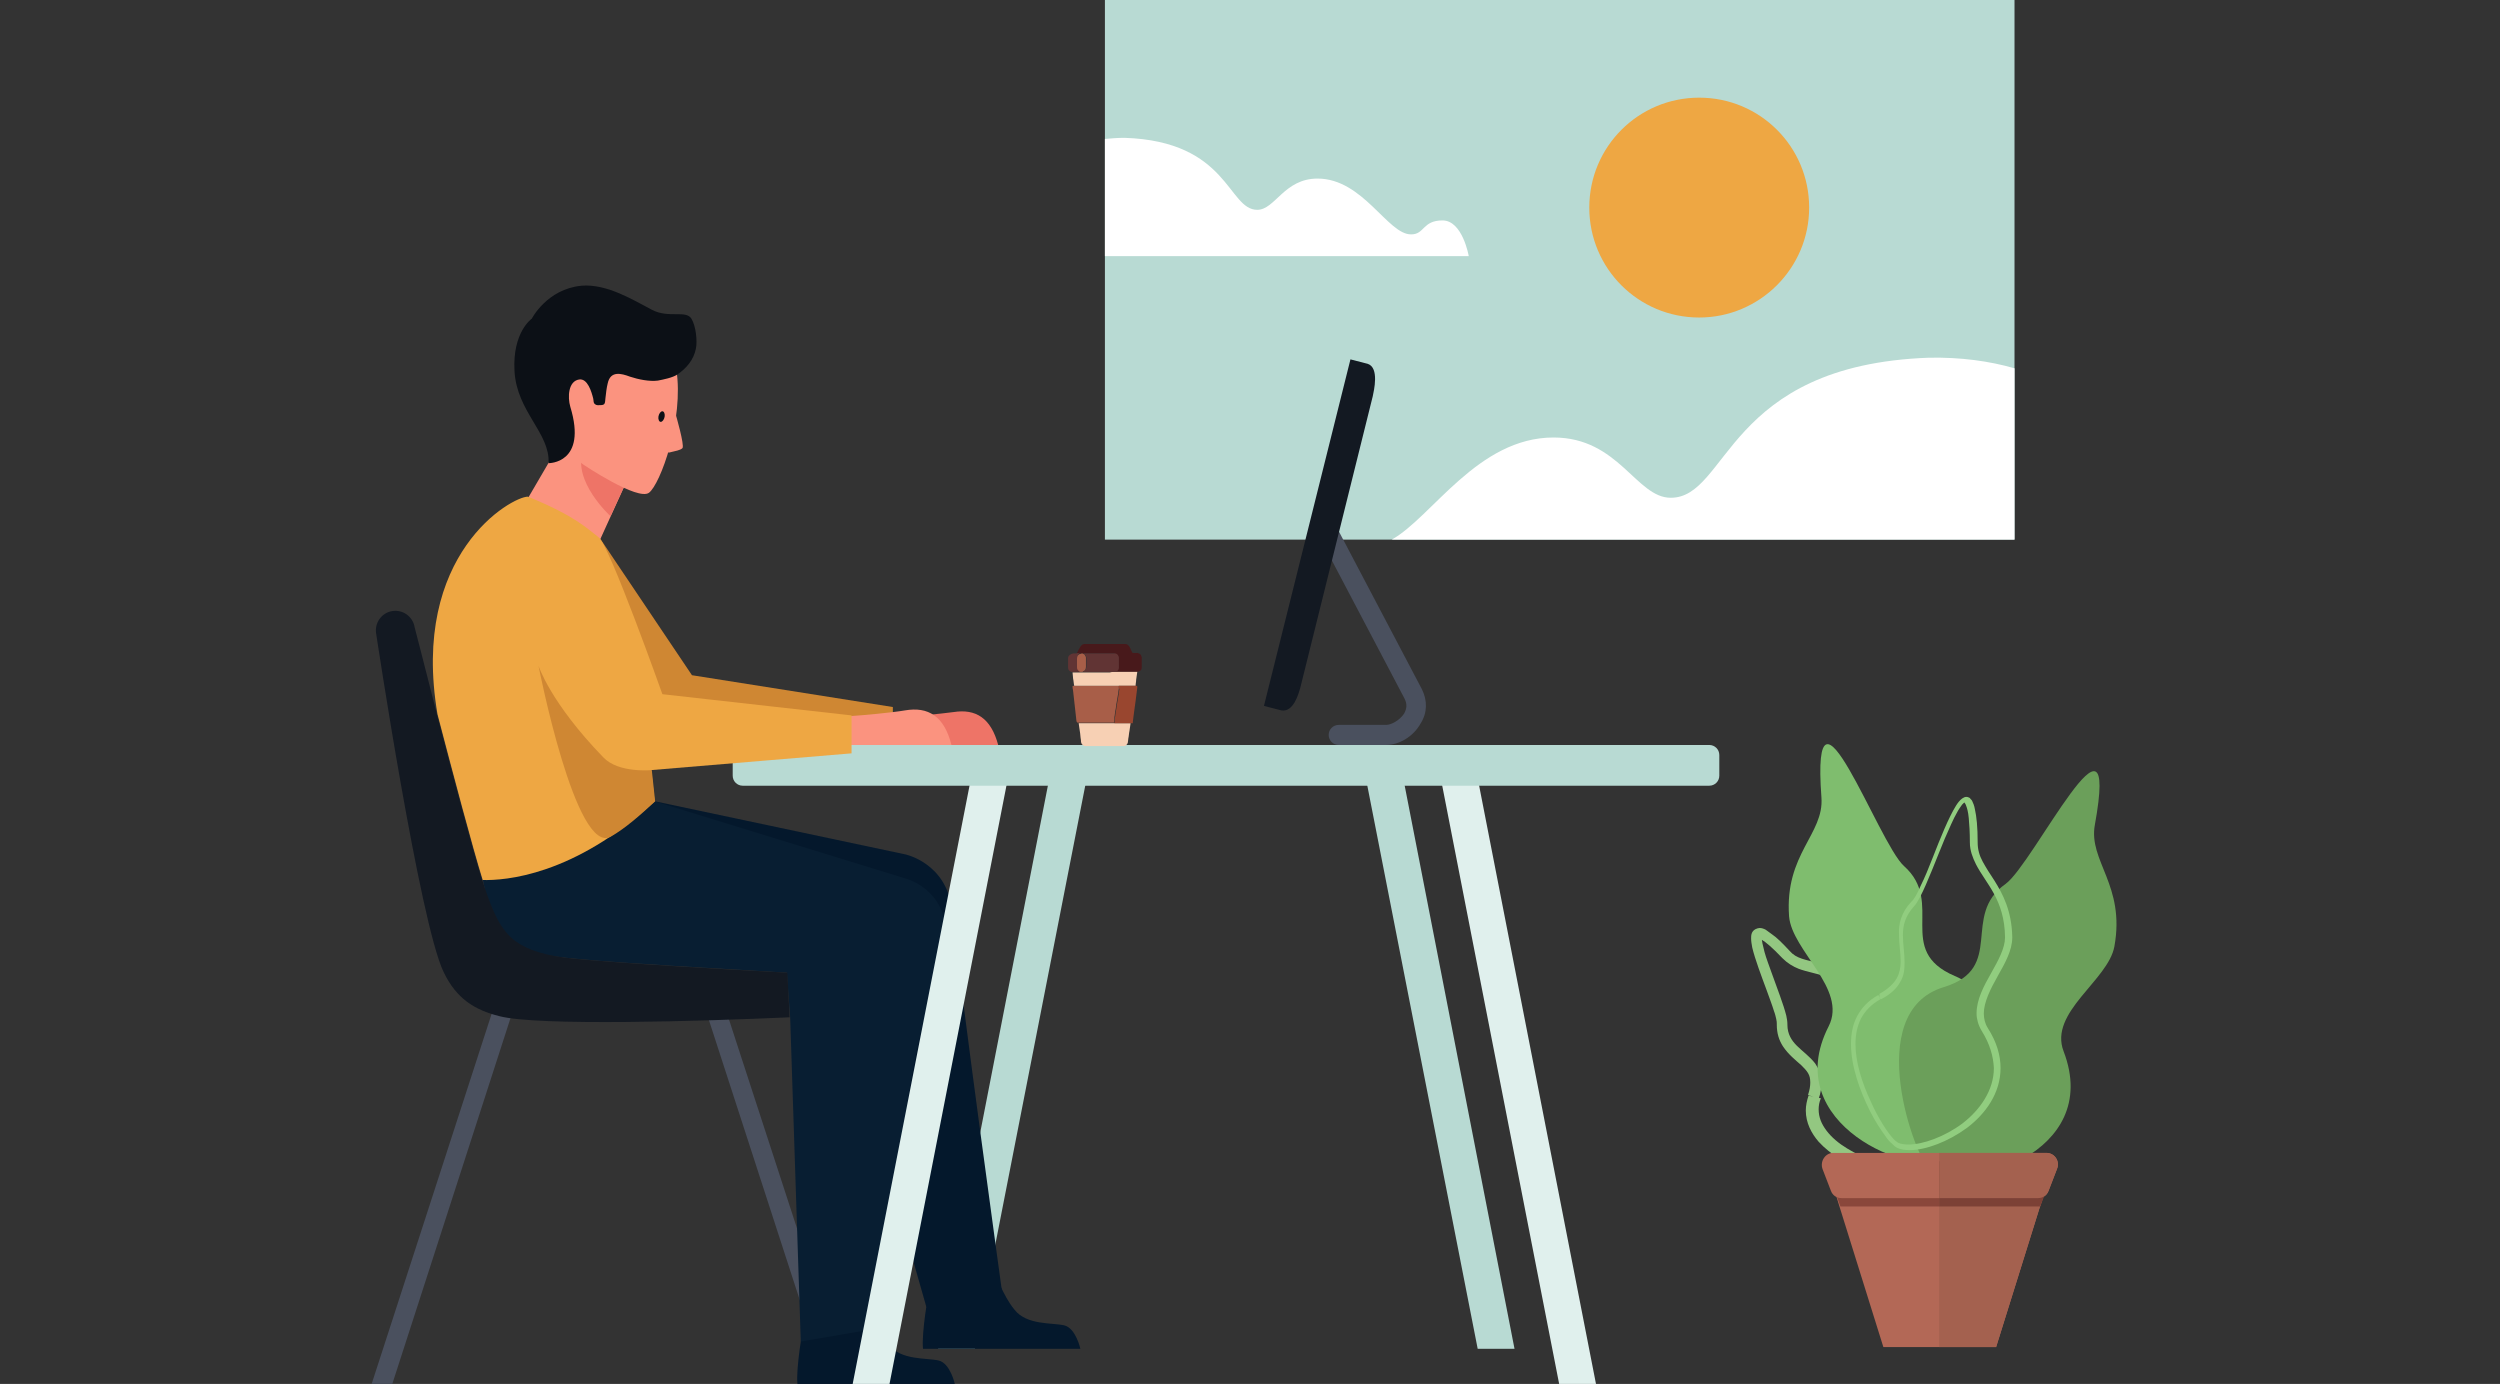 <?xml version="1.0" encoding="utf-8"?>
<!-- Generator: Adobe Illustrator 20.0.0, SVG Export Plug-In . SVG Version: 6.00 Build 0)  -->
<svg version="1.1" id="Layer_1" xmlns="http://www.w3.org/2000/svg" xmlns:xlink="http://www.w3.org/1999/xlink" x="0px" y="0px"
	 viewBox="0 0 448 248" style="enable-background:new 0 0 448 248;" xml:space="preserve">
<rect x="0" y="0" width="448" height="248" fill="#333333" stroke="none"/>
<style type="text/css">
	.st0{fill:#B8DAD3;}
	.st1{fill:#FFFFFF;}
	.st2{fill:#EEA743;}
	.st3{fill:#4A505E;}
	.st4{fill:#04182C;}
	.st5{fill:#081E32;}
	.st6{fill:#CF8733;}
	.st7{fill:#EE7467;}
	.st8{fill:#FB937F;}
	.st9{fill:#131922;}
	.st10{fill:#0C1016;}
	.st11{fill:#E0F0ED;}
	.st12{fill:#93C781;}
	.st13{fill:#7FBD6E;}
	.st14{fill:#6B9F5A;}
	.st15{fill:#91CD7F;}
	.st16{fill:#B36856;}
	.st17{fill:#8A473B;}
	.st18{clip-path:url(#SVGID_2_);fill:#A4614F;}
	.st19{clip-path:url(#SVGID_2_);fill:#7C4136;}
	.st20{fill:#F7D0B4;}
	.st21{fill:#A85E48;}
	.st22{fill:#48191B;}
	.st23{fill:#99462F;}
	.st24{fill:#613434;}
</style>
<g>
	<polygon class="st0" points="198,0 198,18.4 198,37.7 198,88.5 198,96.7 245.9,96.7 361,96.7 361,73.8 361,65.7 361,0 198,0 	"/>
	<path class="st1" d="M299.4,89.2c-6.2,0-9.3-10.8-21-10.8c-13.6,0-21.8,14.3-29,18.3H361V73.8v-7.8c-4.5-1.3-9.6-2-15.3-1.9
		C309.2,65.4,309.8,89.2,299.4,89.2L299.4,89.2z"/>
	<path class="st1" d="M258.5,39.5c-3.6,0-3.2,2.5-5.6,2.5c-4.2,0.1-8.6-10-16.8-10c-6,0-7.6,5.6-10.8,5.6c-5.3,0-5.1-12.3-23.8-12.9
		c-1.2,0-2.4,0.1-3.5,0.2v12.8v8.2h65.2C263.2,45.9,262.1,39.5,258.5,39.5L258.5,39.5z"/>
	<path class="st2" d="M324.2,37.2c0-10.9-8.8-19.7-19.7-19.7c-10.9,0-19.7,8.8-19.7,19.7c0,10.9,8.8,19.7,19.7,19.7
		C315.3,56.9,324.2,48.1,324.2,37.2L324.2,37.2z"/>
	<polygon class="st3" points="148.1,247.7 151.8,247.7 129.3,178.6 126,179.6 148.1,247.7 	"/>
	<path class="st4" d="M142.9,248h28.2c0,0-0.8-3.7-2.9-4.2c-2.2-0.5-6.7,0-8.9-2.8c-2.3-2.8-2.8-5.9-4.1-6.2
		c-1.3-0.3-2.7,3.4-6.4,3.1c-3.7-0.3-4.9,0-4.9,0S142.6,245.2,142.9,248L142.9,248z"/>
	<polygon class="st0" points="188.5,137.1 168.1,241.7 174.7,241.7 195.2,137.1 188.5,137.1 	"/>
	<polygon class="st0" points="251,137.1 271.4,241.7 264.8,241.7 244.3,137.1 251,137.1 	"/>
	<polygon class="st3" points="70.3,248 66.6,248 89.1,178.6 92.4,179.6 70.3,248 	"/>
	<path class="st4" d="M179.5,231l-13.5,3.2l-17.4-61.1l-31.2-29.5l44.8,9.5c0,0,7.4,1.5,8.4,9.9C172.4,179.7,179.5,231,179.5,231
		L179.5,231z"/>
	<path class="st5" d="M162.5,157.5l-45.2-13.9c0,0-0.3,0.1-30.8,13.9c1.2,6.7,3.2,9,5.4,11.5c2.2,1.7,5.9,2.3,11.2,2.8
		c7.9,0.8,26.4,1.8,37.9,2.5l0.2,2.7l0.4,5.4l1.9,58l14.6-2.5c0,0,3.2-46.4,9.6-61.8C174,160.6,162.5,157.5,162.5,157.5L162.5,157.5
		z"/>
	<polygon class="st6" points="160,129.9 160,126.7 124,121 107.4,96.3 119.4,128.1 160,129.9 	"/>
	<path class="st7" d="M160.4,133.5c0,0-0.3-4.9,1.4-5c1.7-0.1,6.9-0.6,9.1-0.9c3.9-0.6,6.7,1,8,6
		C170.8,133.5,160.4,133.5,160.4,133.5L160.4,133.5z"/>
	<path class="st8" d="M151.2,133.5c0,0-0.3-5.1,1.5-5.2c1.7-0.1,7.2-0.6,9.5-1c4.1-0.7,7,1,8.3,6.2
		C162.1,133.5,151.2,133.5,151.2,133.5L151.2,133.5z"/>
	<path class="st4" d="M165.4,241.7l28.2,0c0,0-0.8-3.7-2.9-4.2c-2.2-0.5-6.7,0-8.9-2.8c-2.3-2.8-2.8-5.9-4.1-6.2
		c-1.3-0.3-2.7,3.4-6.4,3.1c-3.7-0.3-4.9,0-4.9,0S165.1,238.9,165.4,241.7L165.4,241.7z"/>
	<path class="st3" d="M248.4,133.5h-8.5c-1,0-1.8-0.8-1.8-1.8c0-1,0.8-1.8,1.8-1.8h8.5c0.9,0,2.4-0.8,3.2-2c0.5-0.9,0.6-1.7,0.1-2.7
		l-15.1-28.7c-0.5-0.9-0.1-1.9,0.7-2.4c0.9-0.4,1.9-0.1,2.4,0.7l15.1,28.7c1,2,1,4.2-0.2,6.1C253.3,132,250.7,133.5,248.4,133.5
		L248.4,133.5z"/>
	<path class="st9" d="M226.5,126.5l3.1,0.8c2.2,0.4,3.1-3,3.4-4l13-52.3c0.2-1,1.2-5.1-0.9-5.8l-3.1-0.8L226.5,126.5L226.5,126.5z"
		/>
	<polygon class="st8" points="112.9,84.9 104.9,102.5 92.2,93.4 104.4,72.5 111.6,71 112.9,84.9 	"/>
	<path class="st7" d="M112.4,86c0,0-7.5-1.2-7.9-5.2c-2,5.4,4.9,11.7,4.9,11.7L112.4,86L112.4,86z"/>
	<path class="st8" d="M104.6,83.3c0,0,9.7,6.5,11.7,5c2-1.5,6.3-13.1,4.9-22.1c-1.4-9.1-15.7-6-18.8-4.1
		C99.3,63.9,98.5,79.1,104.6,83.3L104.6,83.3z"/>
	<path class="st10" d="M98.3,83c0,0,7,0.1,3.9-10.1c-0.5-1.7-0.4-4.6,1.6-4.9c1.5-0.2,2.2,2.2,2.5,3.4c0.1,0.4,0,0.8,0.3,1
		c0.3,0.3,0.7,0.2,1,0.2c0.9,0,0.8-0.4,0.9-1.3c0.1-0.9,0.2-1.8,0.4-2.6c0.5-2.3,2.4-1.8,4-1.2c1.5,0.5,3.5,0.9,5,0.7
		c1-0.2,2.6-0.5,3.5-1.1c1.6-1.1,2.9-2.6,3.3-4.6c0.3-1.4,0-4.1-0.8-5.4c-1-1.6-4.1,0-7.1-1.6c-3.1-1.6-8-4.7-12.6-4.3
		c-6.2,0.6-8.9,5.9-8.9,5.9s-3.5,2.4-3.1,9.4C92.6,73.8,98.6,77.6,98.3,83L98.3,83z"/>
	<path class="st10" d="M118,74.6c0.1-0.5,0.4-0.9,0.7-0.9c0.3,0,0.5,0.5,0.4,1c-0.1,0.5-0.4,0.9-0.7,0.9
		C118.1,75.6,117.9,75.1,118,74.6L118,74.6z"/>
	<path class="st8" d="M121.1,74.3c0,0,1.6,5.5,1.2,6c-0.4,0.4-1.2,0.5-2.4,0.8C118.8,81.3,121.1,74.3,121.1,74.3L121.1,74.3z"/>
	<polygon class="st11" points="174.5,136.9 152.8,248 159.4,248 180.9,138 174.5,136.9 	"/>
	<polygon class="st11" points="264.3,136.9 286,248 279.4,248 257.9,138 264.3,136.9 	"/>
	<path class="st0" d="M308.1,139c0,1-0.8,1.8-1.8,1.8H133.1c-1,0-1.8-0.8-1.8-1.8v-3.7c0-1,0.8-1.8,1.8-1.8h173.2
		c1,0,1.8,0.8,1.8,1.8V139L308.1,139z"/>
	<path class="st2" d="M152.6,135v-6.8l-33.9-3.8c0,0-9.4-26.5-11.4-28.1c-2-1.5-4.1-3.8-12.7-7.3c-2.9,0-21.1,10.2-16.2,39
		c2.8,10.7,6.3,23.9,8.1,29.7c3.9,0.1,16.3-0.7,30.8-14.1c-0.5-4.7-0.6-5.6-0.6-5.6L152.6,135L152.6,135z"/>
	<path class="st9" d="M141.1,174.3c-11.5-0.6-30.1-1.7-38.1-2.5c-5.2-0.5-8.4-1.5-10.7-3.2c-2.6-2-3.9-5-5.5-9.7
		c-0.1-0.3-0.2-0.8-0.4-1.2c-1.8-5.8-5.3-19-8.1-29.7c-2.2-8.7-4-15.6-4-15.6c-0.3-1.9-2.1-3.2-4-2.9c-1.9,0.3-3.2,2.1-2.9,4
		c0,0,7.8,51.8,12.1,60.7c2.3,4.8,5.6,6.8,10,7.9c6.9,1.8,36.4,0.9,52,0.2L141.1,174.3L141.1,174.3z"/>
	<path class="st6" d="M108.1,135.7c-9.5-9.8-11.6-16.4-11.6-16.4s6.7,34.3,13,30.6c2.6-1.5,5.2-3.8,7.9-6.3
		c-0.5-4.7-0.6-5.6-0.6-5.6S110.8,138.6,108.1,135.7L108.1,135.7z"/>
	<path class="st12" d="M325,196.6l-0.9-0.3c-0.3,0.9-0.5,1.8-0.5,2.7c0,2.2,1,4.1,2.3,5.6c2.1,2.3,5.1,4,8,5.2c1.4,0.6,2.8,1,4,1.3
		c1.2,0.3,2.2,0.5,2.9,0.5c0.3,0,0.5,0,0.9-0.1c0.9-0.3,1.6-0.9,2.3-1.7c1-1.2,2-2.8,2.6-4.6c0.7-1.8,1.1-3.9,1.1-5.9
		c0-2.2-0.5-4.4-1.8-6.3c-1.3-1.9-3.4-3.4-6.4-4.2c-0.9-0.3-1.5-0.8-2-1.6c-0.8-1.2-1.2-3.1-1.7-5c-0.2-0.9-0.5-1.9-0.8-2.8
		c-0.3-0.9-0.8-1.7-1.4-2.4c-2.7-2.8-5.4-3.8-7.7-4.4c-1.1-0.3-2.1-0.5-3-0.8c-0.9-0.3-1.6-0.7-2.2-1.4c-1.3-1.4-2.3-2.4-3.2-3
		c-0.4-0.3-0.8-0.6-1.1-0.8c-0.4-0.2-0.7-0.3-1.1-0.3c-0.2,0-0.5,0.1-0.7,0.2c-0.4,0.2-0.6,0.5-0.7,0.8c-0.1,0.3-0.1,0.6-0.1,0.9
		c0,0.5,0.1,1,0.2,1.6c0.5,2.1,1.6,5,2.6,7.7c0.5,1.4,1,2.7,1.3,3.7c0.2,0.5,0.3,1,0.4,1.4c0.1,0.4,0.1,0.7,0.1,0.9v0v0v0.1
		c0,1.6,0.4,2.8,1.1,3.9c1,1.5,2.3,2.5,3.3,3.4c0.5,0.5,0.9,0.9,1.2,1.4c0.3,0.5,0.4,1,0.4,1.7c0,0.6-0.1,1.3-0.4,2.2L325,196.6
		l0.9,0.3c0.4-1.1,0.5-2,0.5-2.9c0-1.4-0.5-2.5-1.1-3.4c-1-1.3-2.3-2.2-3.3-3.2c-0.5-0.5-0.9-1-1.2-1.6c-0.3-0.6-0.5-1.3-0.5-2.2
		v-0.1v0v0c0-0.5-0.1-1-0.2-1.5c-0.5-2-1.6-4.8-2.6-7.6c-0.5-1.4-1-2.7-1.3-3.8c-0.3-1.1-0.5-2.1-0.5-2.5l0-0.2l0,0l-0.4-0.1
		l0.3,0.3c0.1-0.1,0.1-0.2,0.1-0.2l-0.4-0.1l0.3,0.3l-0.3-0.4v0.5c0.1,0,0.2,0,0.3-0.1l-0.3-0.4v0.5v-0.2l0,0.2l0,0v-0.2l0,0.2
		c0,0,0.1,0,0.4,0.2c0.7,0.4,1.9,1.4,3.7,3.3c0.9,0.9,1.9,1.5,2.9,1.9c1.6,0.6,3.2,0.8,4.8,1.4c1.6,0.6,3.3,1.5,5.1,3.3
		c0.5,0.5,0.9,1.4,1.3,2.5c0.5,1.7,0.9,3.7,1.6,5.6c0.4,0.9,0.8,1.8,1.4,2.6c0.6,0.8,1.5,1.4,2.6,1.6c2.6,0.7,4.2,1.9,5.3,3.4
		c1,1.5,1.5,3.3,1.5,5.2c0,2.3-0.7,4.8-1.7,6.7c-0.5,1-1,1.8-1.6,2.4c-0.5,0.6-1.1,1-1.5,1.1l0.1,0.2l0-0.2l0,0l0.1,0.2l0-0.2
		c0,0-0.1,0-0.2,0c-0.3,0-0.8-0.1-1.4-0.2c-2.2-0.4-5.8-1.6-8.7-3.4c-1.5-0.9-2.8-2-3.7-3.2c-0.9-1.2-1.4-2.4-1.4-3.8
		c0-0.6,0.1-1.3,0.4-2L325,196.6L325,196.6z"/>
	<path class="st13" d="M350.3,174.9c14.3,6,1.7,31.3-1.1,32.8c-6.4,3.5-30.5-6.2-21.5-23.8c3.4-6.7-6.6-13.5-7.1-19.7
		c-0.8-11.2,6.3-14.7,5.8-21.3c-1.9-25.7,10.2,8.2,14.8,12.3C348.6,161.8,339.5,170.3,350.3,174.9L350.3,174.9z"/>
	<path class="st14" d="M348.3,176.9c-14.8,4.5-5,31-2.4,32.8c6,4.1,31-2.8,23.9-21.3c-2.7-7,8-12.7,9.1-18.8c2-11-4.7-15.3-3.5-21.8
		c4.6-25.3-11,7-16,10.6C351.3,164.1,359.5,173.5,348.3,176.9L348.3,176.9z"/>
	<path class="st15" d="M336.8,178.7l-0.2-0.4c-1.8,1-3,2.3-3.8,3.8c-0.8,1.5-1.1,3.2-1.1,5c0,4,1.6,8.4,3.4,12
		c0.9,1.8,1.9,3.3,2.7,4.4c0.4,0.6,0.8,1.1,1.2,1.4c0.4,0.4,0.6,0.6,1,0.8c0.6,0.3,1.4,0.4,2.2,0.4c2.9,0,6.9-1.5,10.3-4
		c3.3-2.5,6-6.2,6-10.7c0-2.3-0.7-4.7-2.3-7.2c-0.5-0.8-0.7-1.7-0.7-2.6c0-2,1.2-4.4,2.5-6.7c1.3-2.3,2.6-4.6,2.6-6.9l0-0.1
		c-0.1-4.7-1.7-7.7-3.2-10.1c-0.8-1.2-1.5-2.3-2.1-3.4c-0.6-1.1-0.9-2.2-0.9-3.4c0-2.8-0.2-4.7-0.5-6c-0.1-0.6-0.3-1.1-0.5-1.5
		c-0.1-0.2-0.3-0.3-0.4-0.5c-0.2-0.1-0.4-0.2-0.6-0.2c-0.3,0-0.5,0.1-0.8,0.3c-0.4,0.3-0.8,0.8-1.1,1.3c-1.3,2.1-2.8,5.8-4.2,9.4
		c-0.7,1.8-1.4,3.5-2.1,4.9c-0.6,1.4-1.2,2.5-1.7,2.9c-1.8,1.9-2.3,4-2.2,5.8c0,1.7,0.3,3.4,0.3,4.9c0,1.1-0.2,2.1-0.7,3
		c-0.5,0.9-1.5,1.9-3.1,2.8L336.8,178.7l0.2,0.4c1.8-0.9,2.9-2,3.5-3.1c0.7-1.1,0.8-2.3,0.8-3.5c0-1.7-0.3-3.3-0.3-4.9
		c0-1.8,0.4-3.4,2-5.2c0.4-0.4,0.7-1,1.1-1.7c1.3-2.5,2.9-6.8,4.4-10.4c0.8-1.8,1.5-3.5,2.2-4.7c0.3-0.6,0.7-1.1,0.9-1.4
		c0.1-0.1,0.3-0.3,0.3-0.3c0.1-0.1,0.1-0.1,0.1-0.1l0,0c0,0,0.2,0.2,0.3,0.5c0.2,0.5,0.4,1.2,0.5,2.3c0.1,1.1,0.2,2.5,0.2,4.4
		c0,1.4,0.5,2.7,1.1,3.9c1.8,3.5,5.1,6.3,5.2,13l0,0.1c0,1.9-1.2,4.1-2.5,6.4c-1.3,2.3-2.6,4.7-2.6,7.2c0,1,0.3,2.1,0.9,3.1
		c1.5,2.4,2.1,4.6,2.2,6.7c0,4-2.5,7.5-5.6,9.9c-3.2,2.4-7.1,3.8-9.7,3.8c-0.7,0-1.4-0.1-1.8-0.3c-0.1,0-0.3-0.2-0.7-0.5
		c-1.1-1.1-2.9-3.8-4.3-7c-1.5-3.2-2.7-6.9-2.7-10.2c0-1.7,0.3-3.2,1-4.6c0.7-1.3,1.8-2.5,3.4-3.4L336.8,178.7L336.8,178.7z"/>
	<polygon class="st16" points="357.7,241.4 337.5,241.4 329.1,214.5 366.1,214.5 357.7,241.4 	"/>
	<polygon class="st17" points="365.6,216.2 329.8,216.2 326.9,208.1 368.6,208.1 365.6,216.2 	"/>
	<path class="st16" d="M365.2,214.7H330c-0.9,0-1.6-0.5-1.9-1.3l-1.5-3.9c-0.5-1.4,0.5-2.9,1.9-2.9h38.2c1.5,0,2.5,1.5,1.9,2.9
		l-1.5,3.9C366.8,214.2,366.1,214.7,365.2,214.7L365.2,214.7z"/>
	<g>
		<defs>
			<polygon id="SVGID_1_" points="370,245.6 347.5,245.6 347.5,202.9 370,202.9 370,245.6 			"/>
		</defs>
		<clipPath id="SVGID_2_">
			<use xlink:href="#SVGID_1_"  style="overflow:visible;"/>
		</clipPath>
		<polygon class="st18" points="357.7,241.4 337.5,241.4 329.1,214.5 366.1,214.5 357.7,241.4 		"/>
		<polygon class="st19" points="365.6,216.2 329.8,216.2 326.9,208.1 368.6,208.1 365.6,216.2 		"/>
		<path class="st18" d="M365.2,214.7H330c-0.9,0-1.6-0.5-1.9-1.3l-1.5-3.9c-0.5-1.4,0.5-2.9,1.9-2.9h38.2c1.5,0,2.5,1.5,1.9,2.9
			l-1.5,3.9C366.8,214.2,366.1,214.7,365.2,214.7L365.2,214.7z"/>
	</g>
	<path class="st20" d="M194.4,133.7c-0.6-0.2-0.7-0.6-0.7-1.1c-0.1-0.5-0.1-1.1-0.2-1.6c-0.1-0.5-0.1-0.9-0.2-1.4l0.2,0
		c2,0,3.9,0,5.9,0l0.2,0l0.2,0c0.9,0,1.8,0,2.8,0c-0.1,0.5-0.1,0.9-0.2,1.4c-0.1,0.4-0.1,0.9-0.2,1.3c0,0.3-0.1,0.6-0.1,0.8
		c-0.1,0.3-0.3,0.5-0.6,0.6C199.2,133.7,196.8,133.7,194.4,133.7L194.4,133.7z"/>
	<path class="st21" d="M199.6,129.5l-0.2,0c-2,0-3.9,0-5.9,0l-0.2,0c-0.3,0-0.3,0-0.4-0.3c-0.1-0.9-0.2-1.8-0.3-2.7
		c-0.1-0.9-0.2-1.8-0.3-2.7c0-0.2-0.1-0.4-0.1-0.7c0-0.2,0-0.2,0.2-0.2l0.1,0l0.2,0c2.5,0,5,0,7.6,0l0.2,0c0,0.2,0,0.3,0,0.5
		c-0.1,0.4-0.1,0.9-0.2,1.3c-0.1,0.4-0.1,0.8-0.2,1.2c-0.1,0.4-0.1,0.9-0.2,1.3c-0.1,0.4-0.1,0.9-0.2,1.3
		C199.7,128.9,199.7,129.2,199.6,129.5L199.6,129.5z"/>
	<path class="st22" d="M193,117c0.2-0.4,0.4-0.8,0.6-1.1c0.2-0.3,0.4-0.5,0.8-0.5c2.4,0,4.8,0,7.2,0c0.4,0,0.6,0.2,0.8,0.5
		c0.2,0.3,0.3,0.7,0.5,1c0,0.1,0.1,0.1,0.2,0.1c0.2,0,0.5,0,0.7,0c0.5,0.1,0.7,0.3,0.8,0.8c0,0.6,0,1.2,0,1.8c0,0.5-0.3,0.7-0.8,0.8
		l-0.2,0c-1.2,0-2.4,0-3.7,0l0.1-0.1c0.2-0.2,0.4-0.3,0.4-0.6c0-0.6,0-1.2,0-1.8c0-0.4-0.4-0.7-0.7-0.8c-0.4,0-0.8,0-1.2,0
		c-1.4,0-2.9,0-4.3,0l-0.2,0c-0.1,0-0.3,0-0.4,0c-0.1-0.1-0.2,0-0.3,0C193.2,117,193.1,117.1,193,117L193,117z"/>
	<path class="st20" d="M199.9,120.4c1.2,0,2.4,0,3.7,0l0.2,0c-0.1,0.5-0.1,0.9-0.2,1.4c0,0.4-0.1,0.7-0.1,1.1c-0.7,0-1.5,0-2.2,0
		c-0.3,0-0.5,0-0.8,0l-0.2,0c-2.5,0-5,0-7.6,0l-0.2,0c-0.1-0.4-0.1-0.9-0.2-1.3c0-0.4-0.1-0.8-0.1-1.1c0.5,0,0.9,0,1.4,0
		c0.2,0,0.3,0,0.5,0c1.6,0,3.2,0,4.8,0C199.2,120.4,199.6,120.4,199.9,120.4L199.9,120.4z"/>
	<path class="st23" d="M200.5,122.9c0.3,0,0.5,0,0.8,0c0.7,0,1.5,0,2.2,0c0.3,0,0.3,0,0.3,0.3c-0.1,0.8-0.2,1.6-0.3,2.4
		c-0.1,0.7-0.2,1.4-0.3,2.2c-0.1,0.5-0.1,1-0.2,1.6l0,0.2l0,0c-0.1,0-0.2,0-0.3,0c-0.9,0-1.9,0-2.8,0l-0.2,0c0-0.3,0.1-0.7,0.1-1
		c0.1-0.4,0.1-0.9,0.2-1.3c0.1-0.4,0.1-0.9,0.2-1.3c0.1-0.4,0.1-0.8,0.2-1.2c0.1-0.4,0.1-0.9,0.2-1.3
		C200.4,123.2,200.5,123,200.5,122.9L200.5,122.9z"/>
	<path class="st24" d="M193.6,120.4c-0.5,0-0.9,0-1.4,0l-0.2,0c-0.4-0.1-0.6-0.4-0.6-0.8c0-0.5,0-1.1,0-1.6c0-0.5,0.4-0.8,0.9-0.9
		c0.2,0,0.4,0,0.6,0l0.2-0.1c0.1,0.1,0.2,0,0.3,0c0.1,0,0.2,0,0.3,0l-0.1,0c-0.4,0.1-0.5,0.4-0.5,0.8c0,0.5,0,1.1,0,1.6
		c0,0.3,0.1,0.6,0.4,0.7L193.6,120.4L193.6,120.4z"/>
	<polygon class="st21" points="202.9,129.6 203,129.5 202.9,129.6 	"/>
	<path class="st24" d="M199.9,120.4c-0.3,0-0.7,0-1,0c-1.6,0-3.2,0-4.8,0l0.1-0.1c0.3-0.2,0.5-0.5,0.5-0.8c0-0.5,0-1.1,0-1.6
		c0-0.2-0.1-0.4-0.2-0.5c-0.1-0.1-0.3-0.2-0.4-0.3l0.2,0c1.4,0,2.9,0,4.3,0c0.4,0,0.8,0,1.2,0c0.4,0,0.7,0.4,0.7,0.8
		c0,0.6,0,1.2,0,1.8c0,0.3-0.2,0.5-0.4,0.6L199.9,120.4L199.9,120.4z"/>
	<path class="st21" d="M194,117.1c0.1,0.1,0.3,0.1,0.4,0.3c0.1,0.1,0.2,0.3,0.2,0.5c0,0.5,0,1.1,0,1.6c0,0.4-0.2,0.7-0.5,0.8
		l-0.1,0.1c-0.2,0-0.3,0-0.5,0l-0.1-0.1c-0.3-0.2-0.4-0.4-0.4-0.7c0-0.5,0-1.1,0-1.6c0-0.4,0.2-0.7,0.5-0.8l0.1,0
		C193.7,117.1,193.9,117.1,194,117.1L194,117.1z"/>
</g>
</svg>
